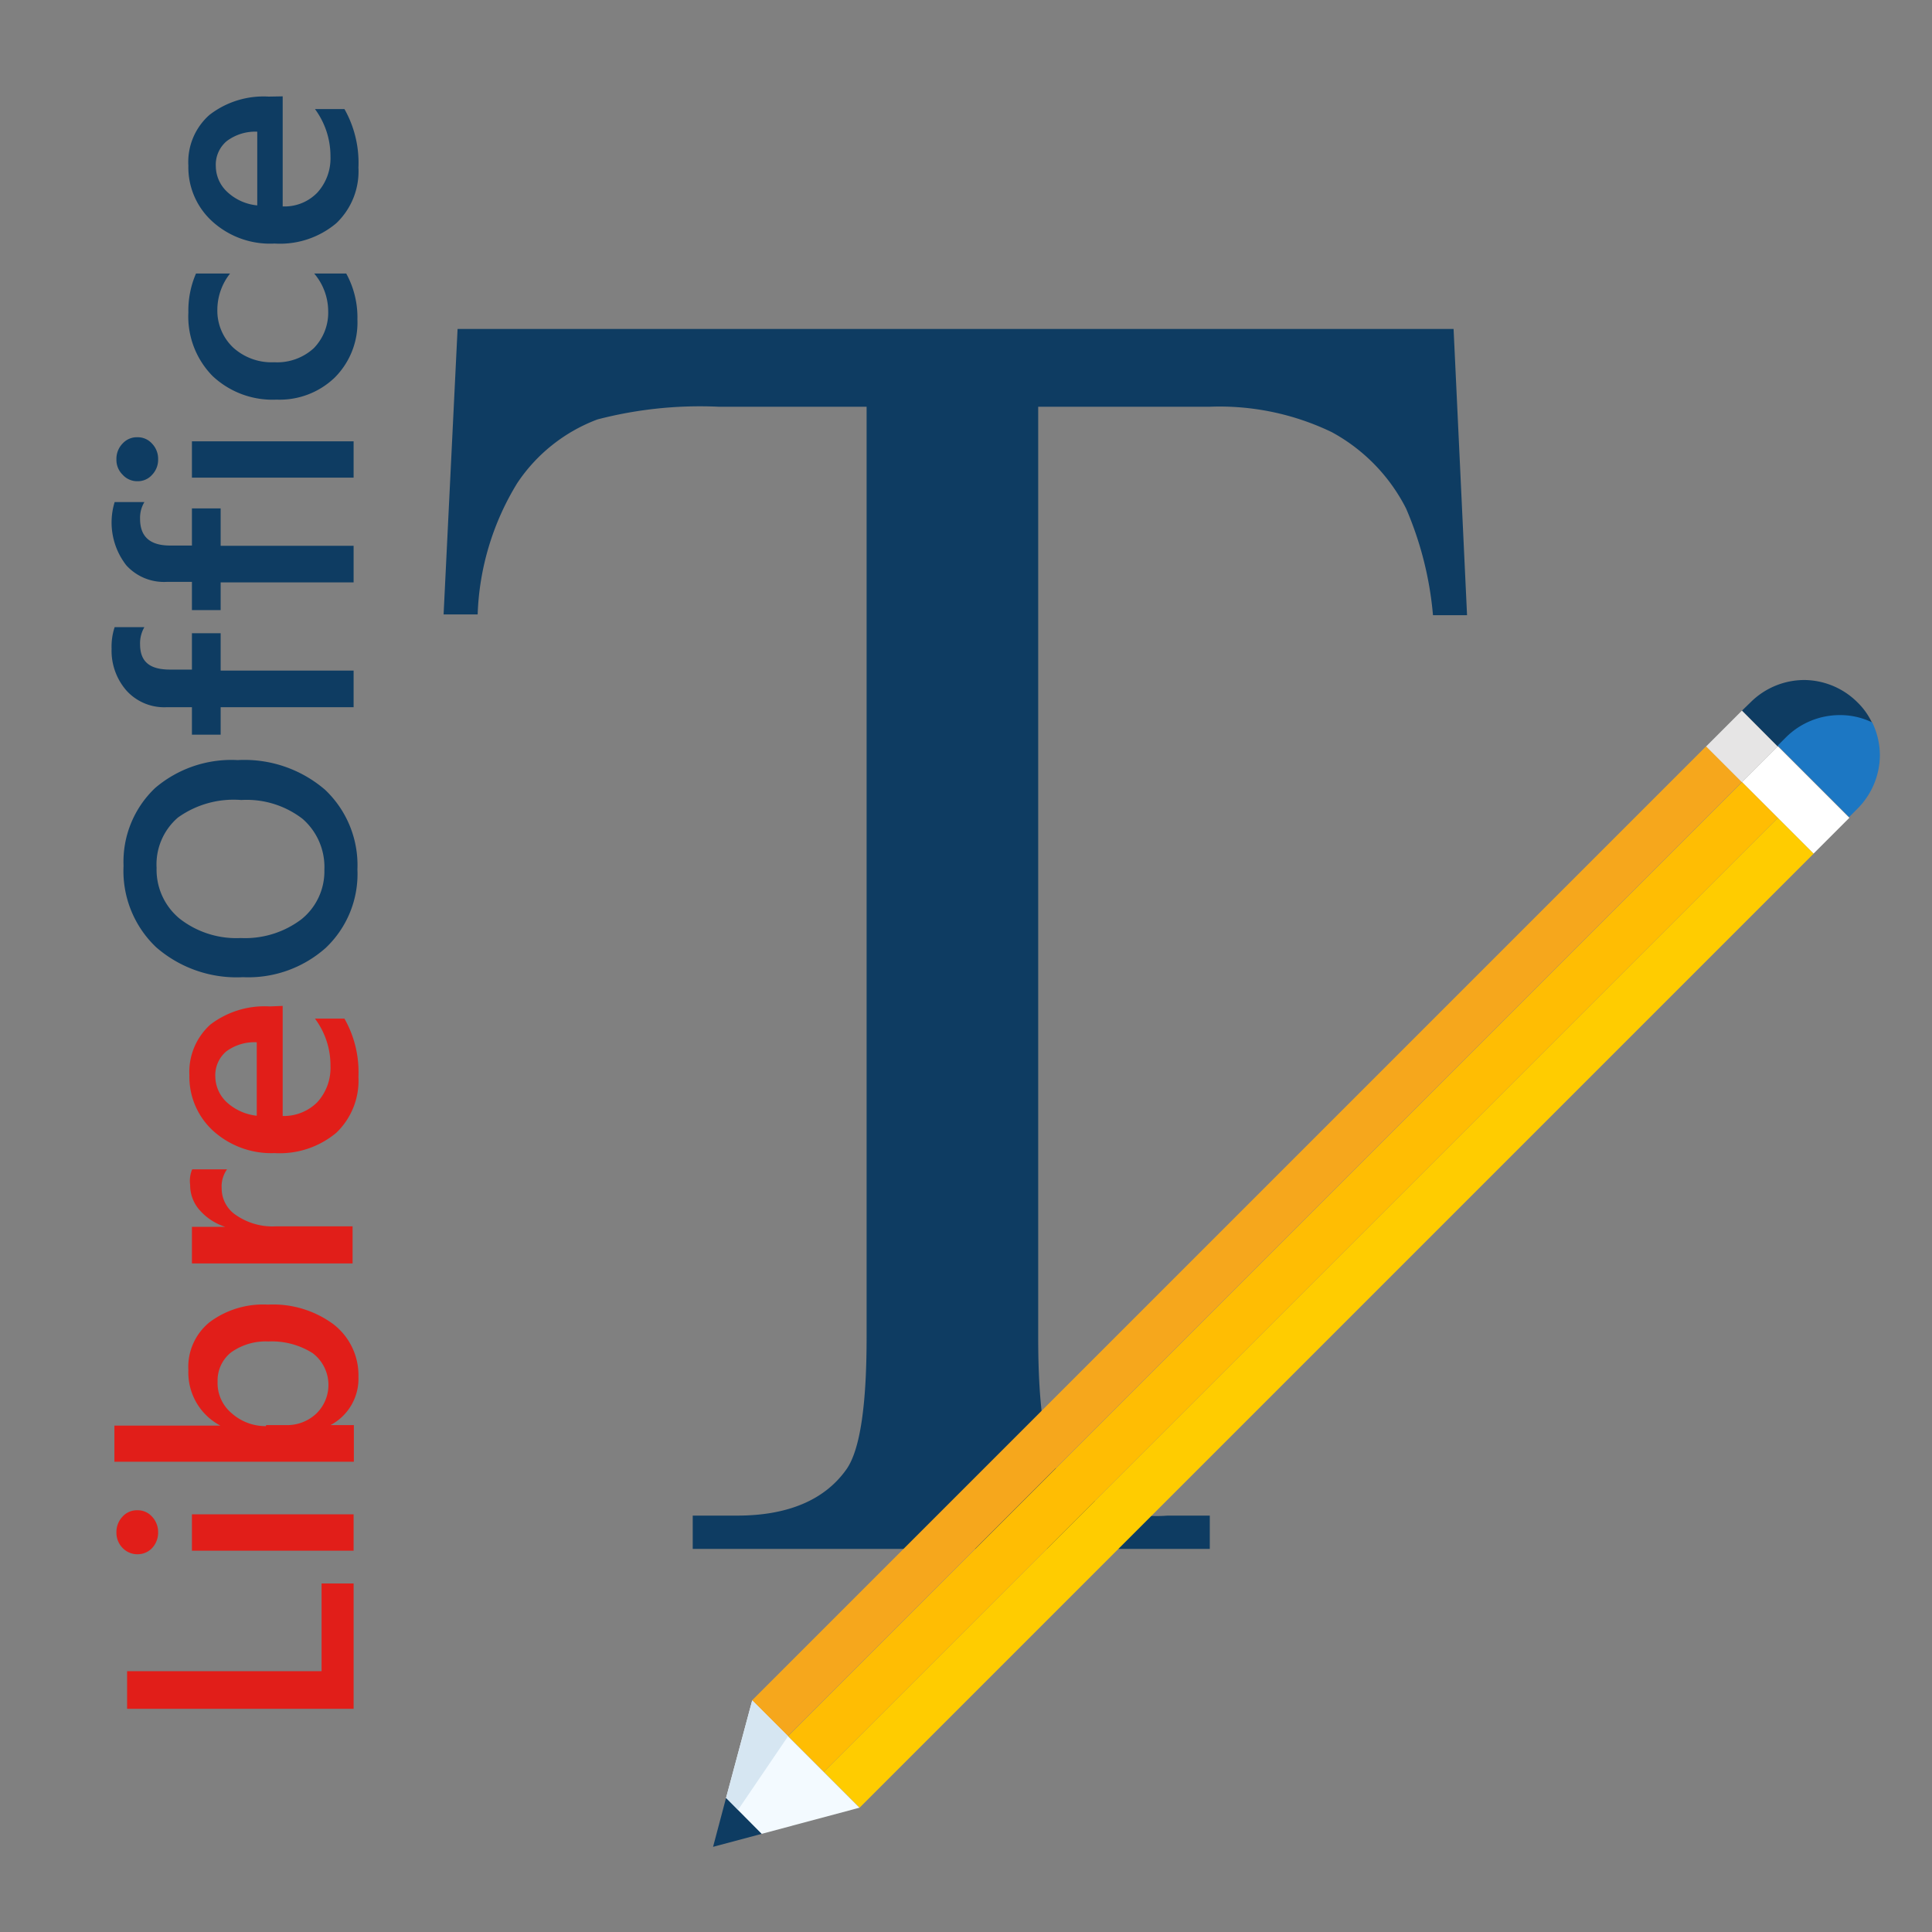 <svg xmlns="http://www.w3.org/2000/svg" xmlns:xlink="http://www.w3.org/1999/xlink" viewBox="0 0 76 76"><rect x="0" y="0" width="76" height="76" fill="#808080" stroke="none"/><defs><clipPath id="a"><rect width="76" height="76" style="fill:none"></rect></clipPath></defs><g style="isolation:isolate"><g style="clip-path:url(#a)"><path d="M21.18,73.3s0,0,0,0Z" style="opacity:0.15;mix-blend-mode:multiply"></path><path d="M19.74,71.77s0,0,0,0Z" style="opacity:0.15;mix-blend-mode:multiply"></path><path d="M57.18,12.94l.53,11.26H56.37A13.53,13.53,0,0,0,55.31,20a7.05,7.05,0,0,0-2.92-3,10.17,10.17,0,0,0-4.8-1H40.84V52.61c0,3,.31,4.79.95,5.52a5.33,5.33,0,0,0,4.14,1.49h1.66v1.31H27.25V59.62H29c2,0,3.46-.62,4.31-1.84.52-.76.78-2.48.78-5.17V16H28.27a16,16,0,0,0-4.77.5A6.56,6.56,0,0,0,20.35,19a10.54,10.54,0,0,0-1.56,5.17H17.45L18,12.94Z" style="fill:#0e3c62"></path><path d="M13.91,62.29v4.93H5V65.74h7.65V62.29Z" style="fill:#e11e19"></path><path d="M6.22,60.28a.89.89,0,0,1-.23.61.78.78,0,0,1-.58.25.8.8,0,0,1-.59-.25.85.85,0,0,1-.24-.61.88.88,0,0,1,.24-.62.76.76,0,0,1,.59-.25.75.75,0,0,1,.57.25A.88.88,0,0,1,6.22,60.28Zm7.69-.71V61H7.55V59.57Z" style="fill:#e11e19"></path><path d="M13,56.06v0h.92v1.44H4.5V56.08H8.67v0A2.36,2.36,0,0,1,7.41,53.9,2.26,2.26,0,0,1,8.26,52a3.52,3.52,0,0,1,2.28-.68,4,4,0,0,1,2.56.76,2.53,2.53,0,0,1,1,2.08A2.06,2.06,0,0,1,13,56.06Zm-2.53,0h.79a1.67,1.67,0,0,0,1.18-.45,1.57,1.57,0,0,0-.14-2.38,3,3,0,0,0-1.74-.46,2.34,2.34,0,0,0-1.47.43,1.41,1.41,0,0,0-.53,1.15,1.54,1.54,0,0,0,.55,1.24A2,2,0,0,0,10.46,56.1Z" style="fill:#e11e19"></path><path d="M8.93,46a1.16,1.16,0,0,0-.21.75,1.26,1.26,0,0,0,.58,1.06,2.53,2.53,0,0,0,1.57.43h3V49.7H7.55V48.26H8.86v0a2.24,2.24,0,0,1-1-.65,1.47,1.47,0,0,1-.38-1A1.16,1.16,0,0,1,7.56,46Z" style="fill:#e11e19"></path><path d="M11.12,39.57V43.9a1.86,1.86,0,0,0,1.36-.54A2,2,0,0,0,13,41.93a3.07,3.07,0,0,0-.61-1.86h1.16a4.26,4.26,0,0,1,.55,2.29,2.84,2.84,0,0,1-.87,2.2,3.47,3.47,0,0,1-2.43.8,3.41,3.41,0,0,1-2.42-.88,2.88,2.88,0,0,1-.93-2.18,2.51,2.51,0,0,1,.83-2,3.52,3.52,0,0,1,2.33-.71ZM10.1,41a1.87,1.87,0,0,0-1.2.36,1.23,1.23,0,0,0-.43,1,1.41,1.41,0,0,0,.45,1,2.08,2.08,0,0,0,1.18.53Z" style="fill:#e11e19"></path><path d="M14.06,34.2a4,4,0,0,1-1.25,3.09,4.58,4.58,0,0,1-3.25,1.15,4.82,4.82,0,0,1-3.42-1.18,4.14,4.14,0,0,1-1.28-3.2A4,4,0,0,1,6.1,31,4.62,4.62,0,0,1,9.35,29.9a4.86,4.86,0,0,1,3.44,1.17A4.08,4.08,0,0,1,14.06,34.2Zm-7.9-.06a2.49,2.49,0,0,0,.91,2,3.62,3.62,0,0,0,2.4.76,3.67,3.67,0,0,0,2.39-.74,2.42,2.42,0,0,0,.9-1.95,2.51,2.51,0,0,0-.86-2,3.6,3.6,0,0,0-2.41-.74A3.76,3.76,0,0,0,7,32.16,2.43,2.43,0,0,0,6.16,34.14Z" style="fill:#0e3c62"></path><path d="M5.68,24.67a1.26,1.26,0,0,0-.17.67c0,.7.39,1,1.18,1h.86V24.91H8.68v1.47h5.23v1.44H8.68V28.9H7.55V27.82h-1a2,2,0,0,1-1.58-.66,2.38,2.38,0,0,1-.58-1.64,2.44,2.44,0,0,1,.12-.85Z" style="fill:#0e3c62"></path><path d="M5.68,19.75a1.2,1.2,0,0,0-.17.66c0,.7.39,1.05,1.18,1.05h.86V20H8.68v1.47h5.23v1.44H8.68V24H7.55V22.89h-1a2,2,0,0,1-1.58-.65,2.74,2.74,0,0,1-.46-2.49Z" style="fill:#0e3c62"></path><path d="M6.22,18.07a.85.85,0,0,1-.23.6.75.75,0,0,1-.58.26.77.77,0,0,1-.59-.26.81.81,0,0,1-.24-.6.86.86,0,0,1,.24-.62.76.76,0,0,1,.59-.25.75.75,0,0,1,.57.25A.86.86,0,0,1,6.22,18.07Zm7.69-.71v1.43H7.55V17.36Z" style="fill:#0e3c62"></path><path d="M13.62,10.76a3.59,3.59,0,0,1,.44,1.81,3.06,3.06,0,0,1-.89,2.28,3.12,3.12,0,0,1-2.29.87,3.44,3.44,0,0,1-2.52-.93,3.34,3.34,0,0,1-.95-2.5,3.66,3.66,0,0,1,.3-1.53H9.05a2.31,2.31,0,0,0-.5,1.41,2,2,0,0,0,.62,1.5,2.25,2.25,0,0,0,1.62.58,2.13,2.13,0,0,0,1.55-.55,2,2,0,0,0,.57-1.47,2.3,2.3,0,0,0-.55-1.47Z" style="fill:#0e3c62"></path><path d="M11.12,3.79V8.12a1.79,1.79,0,0,0,1.36-.54A2,2,0,0,0,13,6.16a3.12,3.12,0,0,0-.61-1.87h1.16a4.3,4.3,0,0,1,.55,2.3,2.82,2.82,0,0,1-.87,2.19,3.43,3.43,0,0,1-2.43.8A3.37,3.37,0,0,1,8.34,8.7a2.87,2.87,0,0,1-.93-2.18,2.47,2.47,0,0,1,.83-2,3.47,3.47,0,0,1,2.33-.72Zm-1,1.39a1.87,1.87,0,0,0-1.2.37,1.21,1.21,0,0,0-.43,1,1.39,1.39,0,0,0,.45,1,2,2,0,0,0,1.18.53Z" style="fill:#0e3c62"></path><rect x="25.33" y="50.65" width="53.08" height="1.99" transform="translate(-21.32 51.8) rotate(-45)" style="fill:#fc0"></rect><rect x="23.93" y="49.24" width="53.08" height="1.99" transform="translate(-20.74 50.4) rotate(-45)" style="fill:#ffbd03"></rect><rect x="22.52" y="47.83" width="53.08" height="1.99" transform="translate(-20.16 48.99) rotate(-45)" style="fill:#f6a71c"></rect><polygon points="29.59 66.89 28.56 70.73 29.96 72.14 33.81 71.11 29.59 66.89" style="fill:#f3faff"></polygon><polygon points="29.59 66.89 31 68.3 29.03 71.2 28.56 70.73 29.59 66.89" style="fill:#d6e6f2"></polygon><polygon points="28.56 70.73 28.05 72.65 29.96 72.14 28.56 70.73" style="fill:#0e3c62"></polygon><rect x="67.53" y="28.36" width="1.99" height="1.99" transform="translate(-0.69 57.06) rotate(-45)" style="fill:#e6e5e5"></rect><rect x="69.64" y="29.48" width="1.99" height="3.98" transform="translate(-1.56 59.16) rotate(-45)" style="fill:#fff"></rect><path d="M68.86,27.63l-.33.32,1.4,1.41.33-.33a3,3,0,0,1,2.11-.87,2.87,2.87,0,0,1,1.28.29,2.78,2.78,0,0,0-.58-.82A3,3,0,0,0,71,26.75,3,3,0,0,0,68.86,27.63Z" style="fill:#0e3c62"></path><path d="M70.26,29l-.33.33,2.81,2.81.33-.33a3,3,0,0,0,.88-2.1,3,3,0,0,0-.3-1.29,2.87,2.87,0,0,0-1.28-.29A3,3,0,0,0,70.26,29Z" style="fill:#1c77c3"></path></g></g></svg>